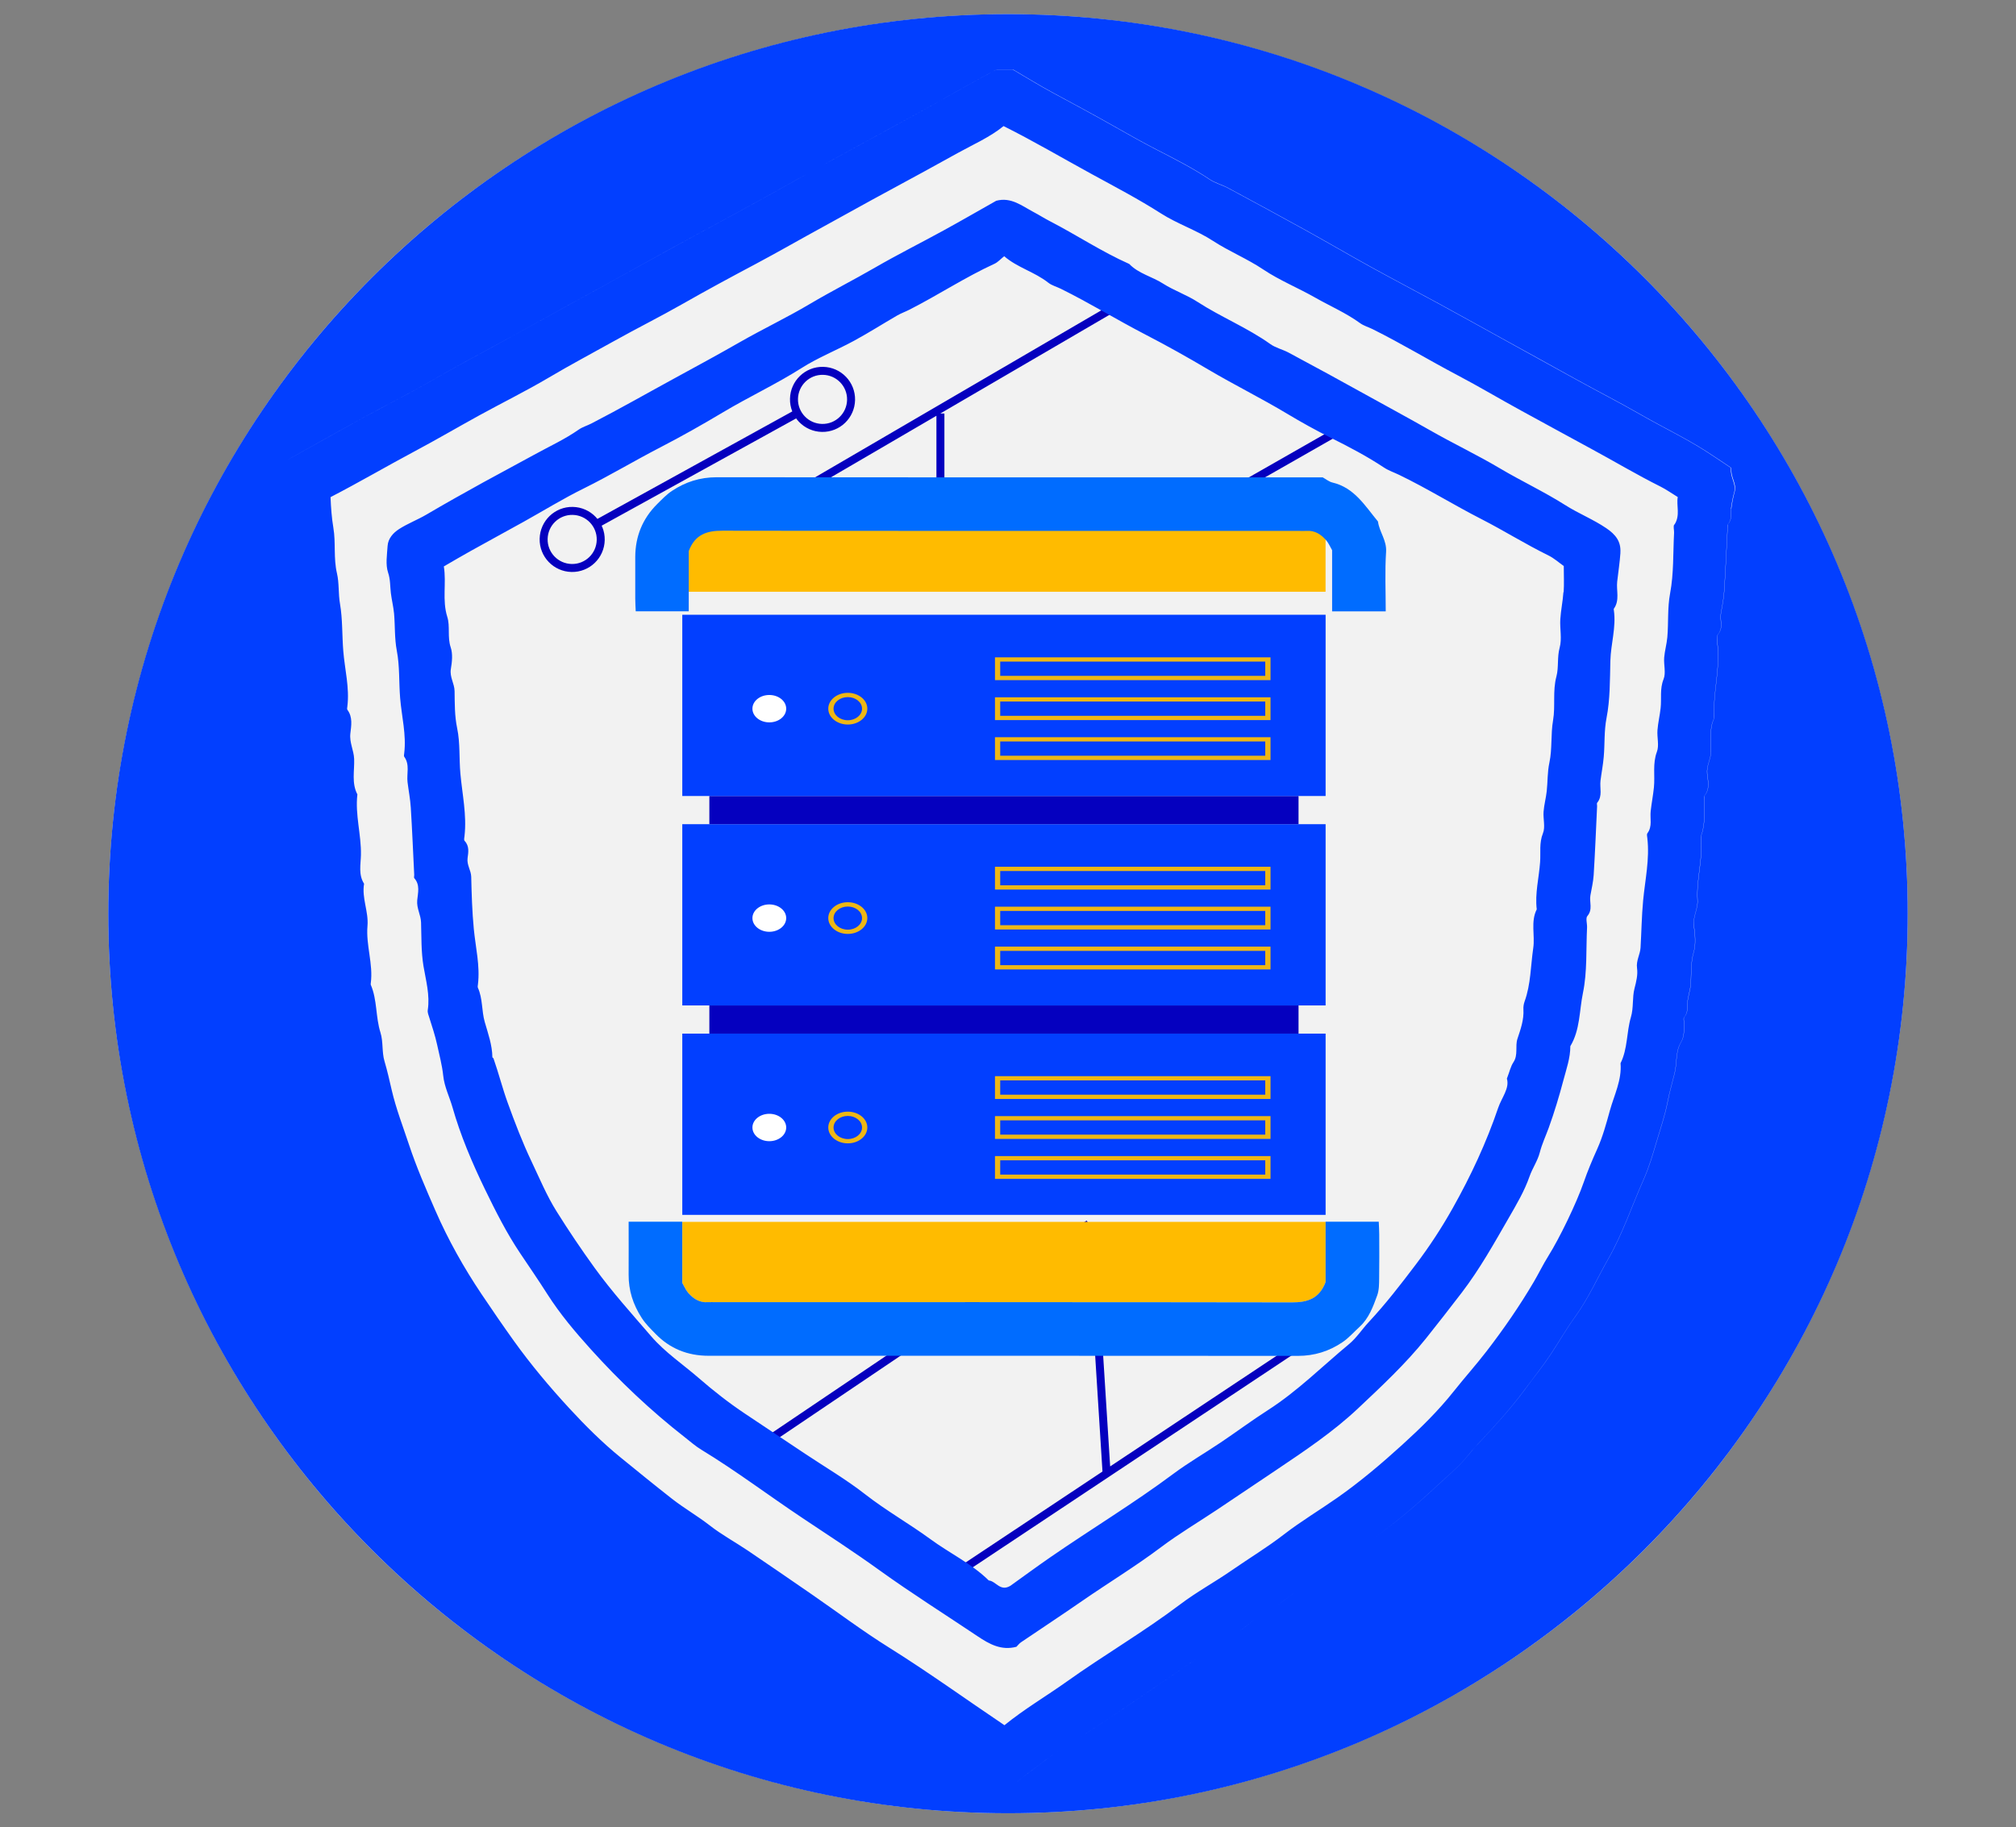 <?xml version="1.0" encoding="UTF-8"?>
<svg id="Layer_4" xmlns="http://www.w3.org/2000/svg" viewBox="0 0 505 457.83">
  <rect x="0" y="0" width="505" height="457.83" fill="#808080" stroke="none"/>
  <defs>
    <style>
      .cls-1 {
        fill: #006cff;
      }

      .cls-2 {
        fill: #023fff;
      }

      .cls-3 {
        fill: #fff;
      }

      .cls-4 {
        fill: #fb0;
      }

      .cls-5 {
        fill: #0500bf;
      }

      .cls-6 {
        fill: #f2f2f2;
      }

      .cls-7 {
        fill: #eeb715;
      }

      .cls-8 {
        fill: none;
        stroke: #0500bf;
        stroke-miterlimit: 10;
        stroke-width: 2px;
      }
    </style>
  </defs>
  <circle class="cls-6" cx="252.5" cy="228.92" r="225.37"/>
  <path class="cls-8" d="M343.03,103.52l-75.59,43.13M285.02,73.57l-100.18,58.46M220.78,144.62l14.79-8.52v-32.5M187.4,364.22l85.35-57.6M240.08,393.86l86.03-57.19M287.63,329.23l-12.43,8.25,2,31.69M199.75,103.51l-50.16,27.67M143.47,128c-3.95-.08-7.21,3.06-7.29,7.01-.08,3.95,3.06,7.21,7.01,7.29,3.95.08,7.21-3.06,7.29-7.01.08-3.95-3.06-7.21-7.01-7.29ZM206.18,92.91c-3.95-.08-7.21,3.06-7.29,7.01-.08,3.95,3.06,7.21,7.01,7.29,3.95.08,7.21-3.06,7.29-7.01.08-3.95-3.06-7.21-7.01-7.29Z"/>
  <path class="cls-2" d="M252.5,3.54C128.05,3.54,27.13,104.47,27.13,228.92s100.92,225.37,225.37,225.37,225.37-100.92,225.37-225.37S377,3.54,252.5,3.54ZM433.64,127.48c-.17,1.31.34,2.75-.84,3.87-.14.13,0,.54-.02.82-.28,5.34-.51,10.68-.86,16.01-.12,1.85-.51,3.69-.82,5.53-.29,1.7.69,3.51-.72,5.19-.48.57-.19,1.89-.09,2.86.62,6.08-1.26,12.05-.85,18.11-1.33,2.72-.77,5.63-.82,8.46-.03,1.89-1.18,3.51-.95,5.54.2,1.8.74,3.85-.73,5.53-.14.16-.01.54-.02.82-.07,3.12.38,6.29-.84,9.3.65,5.39-1.17,10.65-.83,16.01.14,2.19-1.21,4.1-.91,6.37.28,2.2.55,4.61-.06,6.67-.8,2.72-.54,5.39-.75,8.08-.11,1.44-.61,2.84-.79,4.27-.16,1.32.25,2.7-.82,3.88-.28.31-.03,1.08-.04,1.64-.03,1.61.11,3.18-.8,4.71-1.38,2.33-.94,5.14-1.57,7.71-.6,2.4-1.3,4.81-1.77,7.25-.65,3.35-1.76,6.58-2.72,9.81-.95,3.19-1.9,6.48-3.26,9.54-2.95,6.61-5.24,13.55-8.82,19.83-2.78,4.87-5.03,10.02-8.38,14.63-2.14,2.94-3.97,6.17-6,9.24-2.06,3.12-4.4,6-6.6,8.99-3.57,4.84-7.64,9.26-11.76,13.64-1.85,1.96-3.43,4.25-5.44,6.08-4.96,4.51-9.81,9.16-15.06,13.31-8.2,6.49-17.01,12.19-25.67,18.05-2.15,1.46-4.11,3.22-6.54,4.39-2.48,1.19-4.49,3.31-6.8,4.89-2.16,1.48-4.47,2.73-6.65,4.18-12.6,8.41-24.9,17.26-37.78,25.27-3.26,2.03-6.26,4.49-9.37,6.76-.69.51-1.35,1.06-2.02,1.6h-6.71c-7.6-6.3-16.25-11.09-24.28-16.77-4.85-3.43-9.79-6.73-14.72-10.05-7.1-4.79-14.24-9.53-21.34-14.32-4.93-3.32-9.75-6.79-14.75-9.99-6.7-4.28-12.95-9.19-19.47-13.73-1.98-1.38-3.67-3.21-5.56-4.77-4.34-3.61-8.51-7.47-12.43-11.54-4.45-4.62-8.81-9.38-12.74-14.44-5.11-6.6-9.83-13.51-14.56-20.39-1.54-2.23-2.6-4.79-3.9-7.19-1.6-2.97-3.37-5.87-4.79-8.93-3.06-6.56-6.2-13.07-8.56-19.96-1.13-3.28-2.49-6.53-3.52-9.86-1.15-3.73-1.98-7.57-3.09-11.31-.46-1.55-.73-3.08-.88-4.69-.14-1.51-.85-2.98-1.41-4.43-.58-1.49.49-3.34-1.03-4.61-.28-2.96-.77-5.92-.79-8.88-.03-4.11-1.49-8.1-.89-12.24-1.46-2.26-.75-4.79-.8-7.21-.04-1.9-1.28-3.51-.94-5.54.3-1.77.52-3.79-.04-5.41-1.03-2.98-.51-5.95-.76-8.92-.15-1.71-.65-3.4-.78-5.11-.14-1.81.46-3.82-.14-5.41-1.02-2.71-.62-5.39-.7-8.09-.07-2.16-1.22-4.09-.95-6.37.23-1.95.65-4.11-.75-5.94-.07-.09,0-.27,0-.41-.28-5.06-.76-10.12-.74-15.18,0-2.11-.88-3.92-.98-5.94-.1-1.99.44-3.96-.66-6.02-.7-1.3-.15-3.29-.13-4.96.07-5.5-1.43-10.91-.84-16.44-1.85-2.74-.27-6.02-1.54-9.01-1.13-2.67,1.02-5.76,4.15-7.51,6.02-3.36,12.02-6.75,18.07-10.06,5.69-3.12,11.5-6.04,17.13-9.28,5.53-3.18,11.11-6.23,16.73-9.25,5.61-3.02,11.14-6.18,16.73-9.23,5.59-3.05,11.17-6.13,16.74-9.22,5.57-3.09,11.15-6.17,16.75-9.21,5.71-3.1,11.44-6.17,17.11-9.32,5.34-2.97,10.67-6,16.04-8.93,5.81-3.17,11.63-6.36,17.44-9.52,5.48-2.99,10.95-6.03,16.37-9.13,2.49-1.42,5.02-2.75,7.68-4.2h4.1c3.31,1.93,6.63,4,10.07,5.85,5.04,2.71,10.08,5.43,15.06,8.25,3.6,2.04,7.23,4.1,10.92,6,4.52,2.32,9.05,4.61,13.28,7.45,1.38.92,3.09,1.33,4.56,2.13,6.52,3.51,13.04,7.03,19.52,10.62,5.47,3.03,10.86,6.19,16.33,9.21,5.69,3.14,11.44,6.14,17.14,9.25,5.59,3.05,11.16,6.15,16.74,9.23,5.58,3.08,11.16,6.14,16.73,9.24,5.68,3.15,11.48,6.1,17.1,9.33,5.31,3.05,10.85,5.69,16.02,8.97,2.24,1.43,4.44,2.93,6.47,4.29-.2,2.36,1.41,3.96.85,5.97-.39,1.39-.65,2.83-.84,4.26ZM433.63,117.25c-2.03-1.35-4.23-2.86-6.47-4.29-5.17-3.29-10.71-5.92-16.02-8.97-5.62-3.23-11.42-6.18-17.1-9.33-5.57-3.09-11.15-6.16-16.73-9.24-5.58-3.08-11.14-6.18-16.74-9.23-5.7-3.11-11.46-6.12-17.14-9.25-5.47-3.02-10.86-6.18-16.33-9.21-6.48-3.59-12.99-7.11-19.52-10.62-1.48-.79-3.19-1.2-4.56-2.13-4.24-2.84-8.76-5.12-13.28-7.45-3.69-1.9-7.32-3.96-10.92-6-4.98-2.82-10.02-5.54-15.06-8.25-3.44-1.85-6.77-3.92-10.07-5.85h-4.1c-2.66,1.45-5.19,2.78-7.68,4.2-5.43,3.1-10.89,6.14-16.37,9.13-5.81,3.17-11.62,6.35-17.44,9.52-5.37,2.93-10.69,5.96-16.04,8.93-5.67,3.15-11.4,6.22-17.11,9.32-5.6,3.04-11.17,6.13-16.75,9.21-5.57,3.09-11.15,6.17-16.74,9.22-5.59,3.05-11.13,6.21-16.73,9.23-5.61,3.02-11.2,6.07-16.73,9.25-5.63,3.24-11.44,6.16-17.13,9.28-6.05,3.32-12.05,6.7-18.07,10.06-3.14,1.75-5.28,4.84-4.15,7.51,1.26,3-.31,6.27,1.54,9.01-.59,5.52.91,10.94.84,16.44-.02,1.68-.57,3.66.13,4.96,1.11,2.06.57,4.03.66,6.02.1,2.03.99,3.84.98,5.94-.01,5.06.46,10.12.74,15.18,0,.14-.06.32,0,.41,1.39,1.83.98,3.99.75,5.94-.27,2.28.88,4.21.95,6.37.08,2.69-.32,5.37.7,8.09.6,1.59,0,3.6.14,5.41.13,1.71.64,3.4.78,5.11.26,2.96-.27,5.94.76,8.92.56,1.62.34,3.64.04,5.41-.34,2.02.89,3.64.94,5.54.06,2.41-.65,4.94.8,7.21-.6,4.14.86,8.13.89,12.24.02,2.96.51,5.92.79,8.88,1.52,1.27.45,3.11,1.03,4.61.56,1.45,1.27,2.92,1.41,4.43.15,1.61.42,3.14.88,4.69,1.11,3.75,1.94,7.58,3.09,11.31,1.03,3.33,2.39,6.58,3.52,9.86,2.36,6.89,5.51,13.4,8.56,19.96,1.42,3.06,3.19,5.95,4.79,8.93,1.29,2.4,2.36,4.95,3.9,7.19,4.74,6.88,9.45,13.79,14.56,20.39,3.92,5.07,8.29,9.82,12.74,14.44,3.92,4.07,8.09,7.93,12.43,11.54,1.88,1.57,3.57,3.39,5.56,4.77,6.51,4.54,12.76,9.45,19.47,13.73,5,3.19,9.83,6.67,14.75,9.99,7.1,4.79,14.24,9.53,21.34,14.32,4.93,3.32,9.87,6.61,14.72,10.05,8.03,5.68,16.68,10.47,24.28,16.77h6.71c.67-.53,1.33-1.09,2.02-1.6,3.11-2.27,6.11-4.73,9.37-6.76,12.87-8.01,25.18-16.86,37.78-25.27,2.18-1.45,4.49-2.7,6.65-4.18,2.31-1.58,4.32-3.69,6.8-4.89,2.43-1.17,4.39-2.93,6.54-4.39,8.66-5.86,17.47-11.55,25.67-18.05,5.25-4.15,10.1-8.81,15.06-13.31,2.02-1.83,3.6-4.12,5.44-6.08,4.13-4.38,8.19-8.8,11.76-13.64,2.21-2.99,4.54-5.88,6.6-8.99,2.03-3.07,3.87-6.3,6-9.24,3.35-4.6,5.6-9.76,8.38-14.63,3.58-6.28,5.88-13.22,8.82-19.83,1.36-3.06,2.31-6.35,3.26-9.54.96-3.23,2.07-6.46,2.72-9.81.47-2.44,1.18-4.85,1.77-7.25.64-2.57.19-5.38,1.57-7.71.91-1.53.77-3.1.8-4.71.01-.56-.23-1.33.04-1.64,1.07-1.18.66-2.56.82-3.88.17-1.44.67-2.84.79-4.27.21-2.69-.05-5.36.75-8.08.61-2.06.34-4.47.06-6.67-.29-2.27,1.05-4.18.91-6.37-.34-5.37,1.47-10.63.83-16.01,1.22-3.02.77-6.18.84-9.3,0-.28-.12-.66.02-.82,1.47-1.68.93-3.73.73-5.53-.23-2.02.92-3.64.95-5.54.05-2.84-.51-5.75.82-8.46-.4-6.07,1.47-12.03.85-18.11-.1-.96-.39-2.28.09-2.86,1.41-1.67.43-3.48.72-5.19.31-1.84.7-3.67.82-5.53.35-5.33.59-10.68.86-16.01.01-.28-.12-.69.02-.82,1.18-1.11.67-2.55.84-3.87.19-1.43.45-2.87.84-4.26.55-2.01-1.06-3.61-.85-5.97ZM419.4,131.41c-.32.49-.01,1.37-.05,2.07-.27,5.06-.06,10.21-.99,15.15-.7,3.72-.38,7.35-.7,11.01-.15,1.71-.65,3.4-.79,5.11-.14,1.81.48,3.84-.15,5.4-.99,2.45-.47,4.85-.74,7.25-.2,1.85-.65,3.68-.79,5.53-.14,1.81.46,3.82-.14,5.41-1.12,2.99-.45,5.96-.75,8.92-.2,1.99-.59,3.96-.81,5.95-.21,1.86.47,3.83-.82,5.55-.2.27-.07.82-.02,1.24.61,5.25-.56,10.42-1.05,15.58-.37,3.96-.42,7.89-.65,11.84-.1,1.72-1.14,3.25-.88,5.12.24,1.7-.2,3.4-.64,5.13-.59,2.29-.18,4.77-.9,7.19-1.11,3.77-.78,7.89-2.59,11.52.35,4.24-1.62,8.03-2.69,11.92-.88,3.19-1.77,6.49-3.16,9.58-1.22,2.71-2.38,5.45-3.35,8.26-1.86,5.37-6.1,14.1-8.9,18.56-1.31,2.09-2.38,4.33-3.64,6.47-3.56,6.05-7.53,11.79-11.8,17.34-2.65,3.44-5.55,6.67-8.23,10.05-3.9,4.92-8.35,9.27-12.93,13.43-5.16,4.69-10.49,9.21-16.25,13.25-4.44,3.11-9.12,5.91-13.38,9.2-4.22,3.26-8.75,5.99-13.1,9.01-4.21,2.92-8.75,5.38-12.83,8.47-9.18,6.93-19.12,12.72-28.46,19.38-5.18,3.69-10.67,6.9-15.61,10.93-9.74-6.56-19.14-13.35-28.98-19.5-6.61-4.13-12.85-8.84-19.27-13.27-5.33-3.67-10.65-7.35-16.02-10.97-3.16-2.13-6.54-3.96-9.54-6.3-3.05-2.38-6.4-4.29-9.46-6.68-4.35-3.41-8.63-6.89-12.91-10.38-4.64-3.78-8.84-7.98-12.85-12.33-4.92-5.34-9.59-10.9-13.85-16.84-2.78-3.88-5.48-7.82-8.14-11.78-4.42-6.6-8.33-13.56-11.5-20.82-2.37-5.43-4.76-10.9-6.63-16.55-1.51-4.55-3.26-9.05-4.34-13.71-.56-2.43-1.1-4.83-1.81-7.23-.68-2.28-.29-4.89-1-7.15-1.25-3.93-.79-8.17-2.43-11.99-.05-.12-.02-.28,0-.42.63-4.83-1.25-9.52-.83-14.34.31-3.58-1.47-6.97-.85-10.56-1.45-2.27-.84-4.8-.79-7.2.11-5.09-1.49-10.07-.89-15.18-1.49-2.85-.7-5.91-.81-8.88-.08-2.16-1.21-4.1-.95-6.37.22-1.95.64-4.11-.74-5.95-.13-.18-.05-.55-.01-.83.58-4.69-.65-9.29-1.02-13.9-.32-3.95-.16-7.96-.82-11.81-.45-2.58-.19-5.18-.76-7.63-.9-3.81-.27-7.68-.9-11.4-.43-2.57-.61-5.09-.71-7.71,7.12-3.68,14.05-7.74,21.14-11.52,5.39-2.87,10.68-5.97,16.04-8.92,5.81-3.19,11.76-6.12,17.46-9.49,5.38-3.19,10.9-6.11,16.36-9.16,5.67-3.17,11.49-6.07,17.13-9.28,6.1-3.48,12.27-6.81,18.47-10.1,5.62-2.99,11.14-6.18,16.74-9.23,5.59-3.05,11.14-6.19,16.75-9.2,5.72-3.07,11.41-6.21,17.09-9.35,3.86-2.14,7.98-3.92,11.41-6.71,7.62,3.81,14.78,8.04,22.07,12.02,5.82,3.18,11.73,6.27,17.35,9.86,4.13,2.64,8.95,4.21,13.05,6.89,4.07,2.65,8.56,4.46,12.6,7.17,4.08,2.73,8.72,4.6,13,7.04,3.74,2.13,7.71,3.83,11.22,6.38.92.67,2.1,1,3.14,1.51,7.21,3.58,14.1,7.77,21.23,11.52,5.4,2.84,10.67,5.99,16.04,8.92,5.81,3.17,11.62,6.36,17.44,9.51,5.83,3.15,11.53,6.56,17.46,9.52,1.39.7,2.68,1.62,4.28,2.6-.39,2.13.69,4.59-.82,6.9ZM405.9,138.47c.18-2.78-1.15-4.53-3.55-6.15-3.28-2.22-6.93-3.66-10.24-5.76-5.28-3.35-10.96-6-16.34-9.19-5.69-3.38-11.7-6.23-17.45-9.51-5.32-3.03-10.71-5.94-16.05-8.9-6.47-3.59-12.97-7.14-19.5-10.63-1.48-.79-3.22-1.17-4.56-2.13-5.77-4.11-12.37-6.76-18.29-10.6-2.71-1.75-5.86-2.81-8.58-4.55-2.76-1.77-6.12-2.48-8.47-4.92-6.91-3.07-13.2-7.27-19.9-10.73-1.4-.72-2.73-1.58-4.09-2.29-2.86-1.51-5.61-3.81-9.33-2.81-4.55,2.57-8.84,5.05-13.18,7.43-5.69,3.12-11.51,6.03-17.13,9.28-5.41,3.13-10.99,5.95-16.37,9.14-5.69,3.38-11.69,6.23-17.45,9.52-5.31,3.04-10.69,5.97-16.06,8.89-7.07,3.85-14.07,7.85-21.22,11.54-1.03.53-2.2.86-3.14,1.51-3.54,2.48-7.47,4.26-11.23,6.34-4.2,2.32-8.47,4.56-12.66,6.87-4.78,2.64-9.57,5.32-14.29,8.1-2.23,1.31-4.7,2.24-6.87,3.64-1.44.93-2.74,2.34-2.86,4.22-.14,2.23-.55,4.65.12,6.66.6,1.78.49,3.44.7,5.16.21,1.71.64,3.4.8,5.11.28,3.1.09,6.18.69,9.33.74,3.82.51,7.86.83,11.81.37,4.62,1.6,9.21,1.02,13.91-.03.28-.12.64.01.83,1.45,1.99.57,4.25.83,6.38.26,2.12.68,4.24.81,6.37.35,5.61.58,11.24.86,16.86.01.28-.12.67.02.82,1.51,1.68.89,3.73.73,5.54-.18,2.01.9,3.64.96,5.53.12,3.67,0,7.3.62,11.02.6,3.56,1.64,7.21,1.06,10.96-.09.61.2,1.29.4,1.92.7,2.23,1.46,4.49,1.94,6.72.55,2.57,1.26,5.16,1.53,7.76.29,2.82,1.56,5.29,2.31,7.9,2.01,7.08,4.91,13.9,8.12,20.53,2.67,5.5,5.41,10.96,8.85,16.09,2.28,3.39,4.6,6.78,6.78,10.2,3.2,5.02,7.01,9.53,10.92,13.86,7.2,7.99,15.04,15.4,23.54,22.04,1.37,1.07,2.68,2.24,4.16,3.13,8.69,5.28,16.79,11.42,25.24,17.05,6.48,4.32,13.01,8.56,19.34,13.12,8.01,5.77,16.39,11.04,24.6,16.55,2.94,1.97,5.94,3.65,9.73,2.64.35-.35.7-.82,1.15-1.13,5.13-3.48,10.31-6.88,15.4-10.41,6.52-4.51,13.3-8.62,19.65-13.4,4.52-3.4,9.41-6.29,14.12-9.44,4.93-3.29,9.85-6.61,14.78-9.92,7.09-4.77,14.23-9.54,20.44-15.39,5.93-5.59,11.93-11.17,17.08-17.6,3.02-3.78,5.97-7.58,8.91-11.41,4.51-5.89,8.08-12.3,11.75-18.67,1.94-3.37,3.96-6.77,5.23-10.41.74-2.13,2.05-3.96,2.59-6.06.56-2.17,1.5-4.14,2.25-6.21,1.41-3.9,2.61-7.89,3.67-11.9.74-2.8,1.74-5.57,1.73-8.52,2.47-4.09,2.24-8.9,3.16-13.34,1.1-5.31.76-10.92,1.03-16.4.05-.98-.4-2.31.08-2.87,1.42-1.66.46-3.47.76-5.17.3-1.7.71-3.4.82-5.11.35-5.76.59-11.52.86-17.28.01-.28-.12-.66.02-.82,1.4-1.69.6-3.69.83-5.54.25-1.99.64-3.96.81-5.95.29-3.24.06-6.45.7-9.75.91-4.66.84-9.53.96-14.31.11-4.24,1.48-8.38.88-12.66-.02-.14-.06-.32,0-.41,1.51-2.12.58-4.53.83-6.79.27-2.4.65-4.8.81-7.21ZM391.63,148.37c-.15,2.27-.64,4.52-.78,6.79-.14,2.37.45,4.88-.16,7.1-.67,2.44-.2,4.93-.81,7.21-.99,3.68-.22,7.4-.84,10.99-.61,3.54-.19,7.15-.91,10.54-.53,2.46-.42,4.84-.68,7.24-.19,1.71-.66,3.4-.79,5.11-.14,1.81.48,3.84-.15,5.4-.99,2.45-.54,4.84-.72,7.25-.28,3.94-1.32,7.83-.84,11.82-1.57,3.13-.4,6.5-.88,9.72-.65,4.46-.6,9.04-2.16,13.36-.22.61-.34,1.32-.3,1.97.16,2.6-.69,4.96-1.49,7.37-.63,1.89.23,4.02-1.01,5.89-.7,1.05-.97,2.38-1.64,4.1.72,2.42-1.3,4.75-2.18,7.32-2.96,8.72-6.85,17.05-11.36,25.08-2.77,4.94-5.86,9.67-9.3,14.21-3.76,4.97-7.55,9.87-11.81,14.44-1.64,1.76-3.01,3.91-4.88,5.46-6.73,5.58-12.91,11.79-20.36,16.57-3.99,2.55-7.83,5.42-11.79,8.08-3.93,2.64-8.06,5.03-11.83,7.83-9.97,7.43-20.6,13.85-30.81,20.9-3.5,2.42-6.92,4.94-10.05,7.18-2.56,1.54-3.59-1.16-5.42-1.34-4.31-4.23-9.8-6.81-14.61-10.34-5.33-3.9-11.1-7.15-16.34-11.24-4.76-3.72-10.02-6.8-15.06-10.16-5.04-3.36-10.09-6.72-15.12-10.09-4.02-2.69-7.81-5.66-11.47-8.84-4.01-3.48-8.49-6.47-11.95-10.49-4.83-5.61-9.8-11.1-14.17-17.14-3.34-4.62-6.52-9.34-9.53-14.15-2.47-3.93-4.27-8.28-6.27-12.49-2.28-4.79-4.17-9.73-5.98-14.73-1.33-3.67-2.27-7.44-3.56-11.11-.04-.12-.28-.2-.28-.3-.04-3.08-1.08-5.94-1.92-8.86-.79-2.79-.48-5.81-1.7-8.53-.1-.23-.04-.56,0-.83.57-4.69-.59-9.3-1.03-13.9-.42-4.38-.55-8.73-.65-13.1-.04-1.61-1.15-2.95-.91-4.7.2-1.41.48-3.01-.75-4.29-.21-.22-.07-.81-.02-1.23.59-5.25-.56-10.42-1.03-15.58-.35-3.81-.04-7.71-.81-11.39-.66-3.15-.6-6.22-.65-9.33-.03-1.9-1.27-3.51-.93-5.54.3-1.77.51-3.78-.04-5.41-.87-2.57-.11-5.27-.85-7.62-1.34-4.25-.18-8.45-.87-12.66,2.36-1.36,4.49-2.63,6.66-3.83,4.43-2.47,8.89-4.89,13.32-7.35,5-2.78,9.89-5.8,15.02-8.33,6.52-3.22,12.75-6.97,19.21-10.31,5.29-2.73,10.54-5.7,15.68-8.77,6.49-3.88,13.35-7.07,19.75-11.13,4.14-2.63,8.78-4.46,13.1-6.81,3.67-1.99,7.2-4.24,10.81-6.33,1-.58,2.12-.97,3.15-1.5,7.17-3.66,13.92-8.11,21.26-11.48.82-.38,1.47-1.13,2.41-1.88,3.29,2.86,7.63,3.93,11.05,6.64.89.7,2.09,1,3.14,1.52,7.22,3.57,14.08,7.8,21.24,11.5,5.3,2.74,10.54,5.68,15.69,8.73,6.51,3.85,13.29,7.19,19.78,11.09,3.54,2.12,7.2,4.16,10.92,6.01,4.55,2.27,9.04,4.62,13.29,7.44,1.17.78,2.56,1.24,3.84,1.86,7.02,3.39,13.63,7.52,20.58,11.07,5.65,2.89,11.07,6.3,16.8,9.11,1.42.7,2.63,1.8,3.84,2.65,0,2.35.11,4.46-.03,6.55Z"/>
  <g>
    <path class="cls-4" d="M330.57,130.46c-1.28-1.45-2.81-2.48-4.89-2.34-.7.05-1.4,0-2.1,0-48.07,0-96.13.03-144.2-.05-3.88,0-6.88.88-8.48,5.1v15.09h161.15v-15.33c-.54-.93-.9-1.81-1.49-2.49Z"/>
    <path class="cls-1" d="M159.23,153.15h13.3v-15.09c1.59-4.22,4.59-5.11,8.48-5.1,48.07.08,96.13.05,144.2.05.7,0,1.4.04,2.1,0,2.08-.15,3.61.89,4.89,2.34.59.68.95,1.56,1.49,2.49v15.33h13.43c0-5.17-.23-10.06.09-14.92.19-2.89-1.69-4.98-2.03-7.59-3.24-3.91-5.9-8.48-11.41-9.77-.85-.2-1.61-.84-2.43-1.29-50.6,0-101.23.02-151.85-.03-4.13,0-7.81,1.18-11.17,3.42-1.35.9-2.51,2.12-3.68,3.28-3.67,3.64-5.48,8.08-5.51,13.23-.02,3.5-.01,6.99,0,10.49,0,1.07.08,2.13.12,3.18Z"/>
  </g>
  <g>
    <path class="cls-4" d="M172.4,323.92c1.28,1.45,2.81,2.49,4.89,2.34.69-.05,1.4,0,2.1,0,48.07,0,96.13-.03,144.2.05,3.88,0,6.89-.88,8.48-5.1v-15.09h-161.15v15.33c.54.93.9,1.81,1.49,2.49Z"/>
    <path class="cls-1" d="M332.06,306.11v15.09c-1.59,4.22-4.59,5.11-8.48,5.1-48.07-.08-96.13-.05-144.2-.05-.7,0-1.4-.04-2.1,0-2.08.15-3.61-.89-4.89-2.34-.59-.67-.95-1.56-1.49-2.49v-15.33h-13.43c0,4.61.03,8.93,0,13.25-.03,3.96,1.1,7.47,3.27,10.84,1,1.55,2.24,2.74,3.46,3.99,3.6,3.71,8.07,5.5,13.23,5.5,49.23,0,98.46-.01,147.69.03,4.13,0,7.83-1.16,11.17-3.43,1.58-1.07,2.87-2.56,4.29-3.86,2.32-2.13,3.36-5.01,4.39-7.83.5-1.35.48-2.93.5-4.4.06-3.64.03-7.27.02-10.91,0-1.07-.08-2.13-.12-3.18h-13.3Z"/>
  </g>
  <g>
    <g>
      <rect class="cls-2" x="170.91" y="258.96" width="161.15" height="45.41"/>
      <rect class="cls-5" x="177.69" y="251.9" width="147.59" height="7.06"/>
      <ellipse class="cls-3" cx="192.71" cy="282.48" rx="4.23" ry="3.43"/>
      <path class="cls-7" d="M212.37,286.45c-2.69,0-4.89-1.78-4.89-3.97s2.19-3.97,4.89-3.97,4.89,1.78,4.89,3.97-2.19,3.97-4.89,3.97ZM212.37,279.58c-1.97,0-3.57,1.3-3.57,2.9s1.6,2.9,3.57,2.9,3.57-1.3,3.57-2.9-1.6-2.9-3.57-2.9Z"/>
      <g>
        <path class="cls-7" d="M318.26,275.33h-69.02v-5.71h69.02v5.71ZM250.55,274.26h66.39v-3.58h-66.39v3.58Z"/>
        <path class="cls-7" d="M318.26,285.34h-69.02v-5.71h69.02v5.71ZM250.55,284.27h66.39v-3.58h-66.39v3.58Z"/>
        <path class="cls-7" d="M318.26,295.35h-69.02v-5.71h69.02v5.71ZM250.55,294.28h66.39v-3.58h-66.39v3.58Z"/>
      </g>
    </g>
    <g>
      <rect class="cls-2" x="170.91" y="206.49" width="161.15" height="45.41"/>
      <rect class="cls-5" x="177.69" y="199.43" width="147.59" height="7.06"/>
      <ellipse class="cls-3" cx="192.71" cy="230.02" rx="4.23" ry="3.43"/>
      <path class="cls-7" d="M212.37,233.98c-2.69,0-4.89-1.78-4.89-3.97s2.19-3.97,4.89-3.97,4.89,1.78,4.89,3.97-2.19,3.97-4.89,3.97ZM212.37,227.12c-1.97,0-3.57,1.3-3.57,2.9s1.6,2.9,3.57,2.9,3.57-1.3,3.57-2.9-1.6-2.9-3.57-2.9Z"/>
      <g>
        <path class="cls-7" d="M318.26,222.87h-69.02v-5.71h69.02v5.71ZM250.55,221.8h66.39v-3.58h-66.39v3.58Z"/>
        <path class="cls-7" d="M318.26,232.87h-69.02v-5.71h69.02v5.71ZM250.55,231.8h66.39v-3.58h-66.39v3.58Z"/>
        <path class="cls-7" d="M318.26,242.88h-69.02v-5.71h69.02v5.71ZM250.55,241.81h66.39v-3.58h-66.39v3.58Z"/>
      </g>
    </g>
    <g>
      <rect class="cls-2" x="170.91" y="154.02" width="161.15" height="45.41"/>
      <path class="cls-3" d="M196.94,177.55c0,1.9-1.89,3.43-4.23,3.43s-4.23-1.54-4.23-3.43,1.89-3.43,4.23-3.43,4.23,1.54,4.23,3.43Z"/>
      <path class="cls-7" d="M212.37,181.52c-2.69,0-4.89-1.78-4.89-3.97s2.19-3.97,4.89-3.97,4.89,1.78,4.89,3.97-2.19,3.97-4.89,3.97ZM212.37,174.65c-1.97,0-3.57,1.3-3.57,2.9s1.6,2.9,3.57,2.9,3.57-1.3,3.57-2.9-1.6-2.9-3.57-2.9Z"/>
      <g>
        <path class="cls-7" d="M318.26,170.4h-69.02v-5.71h69.02v5.71ZM250.55,169.33h66.39v-3.58h-66.39v3.58Z"/>
        <path class="cls-7" d="M318.26,180.41h-69.02v-5.71h69.02v5.71ZM250.55,179.34h66.39v-3.58h-66.39v3.58Z"/>
        <path class="cls-7" d="M318.26,190.41h-69.02v-5.71h69.02v5.71ZM250.55,189.34h66.39v-3.58h-66.39v3.58Z"/>
      </g>
    </g>
  </g>
</svg>